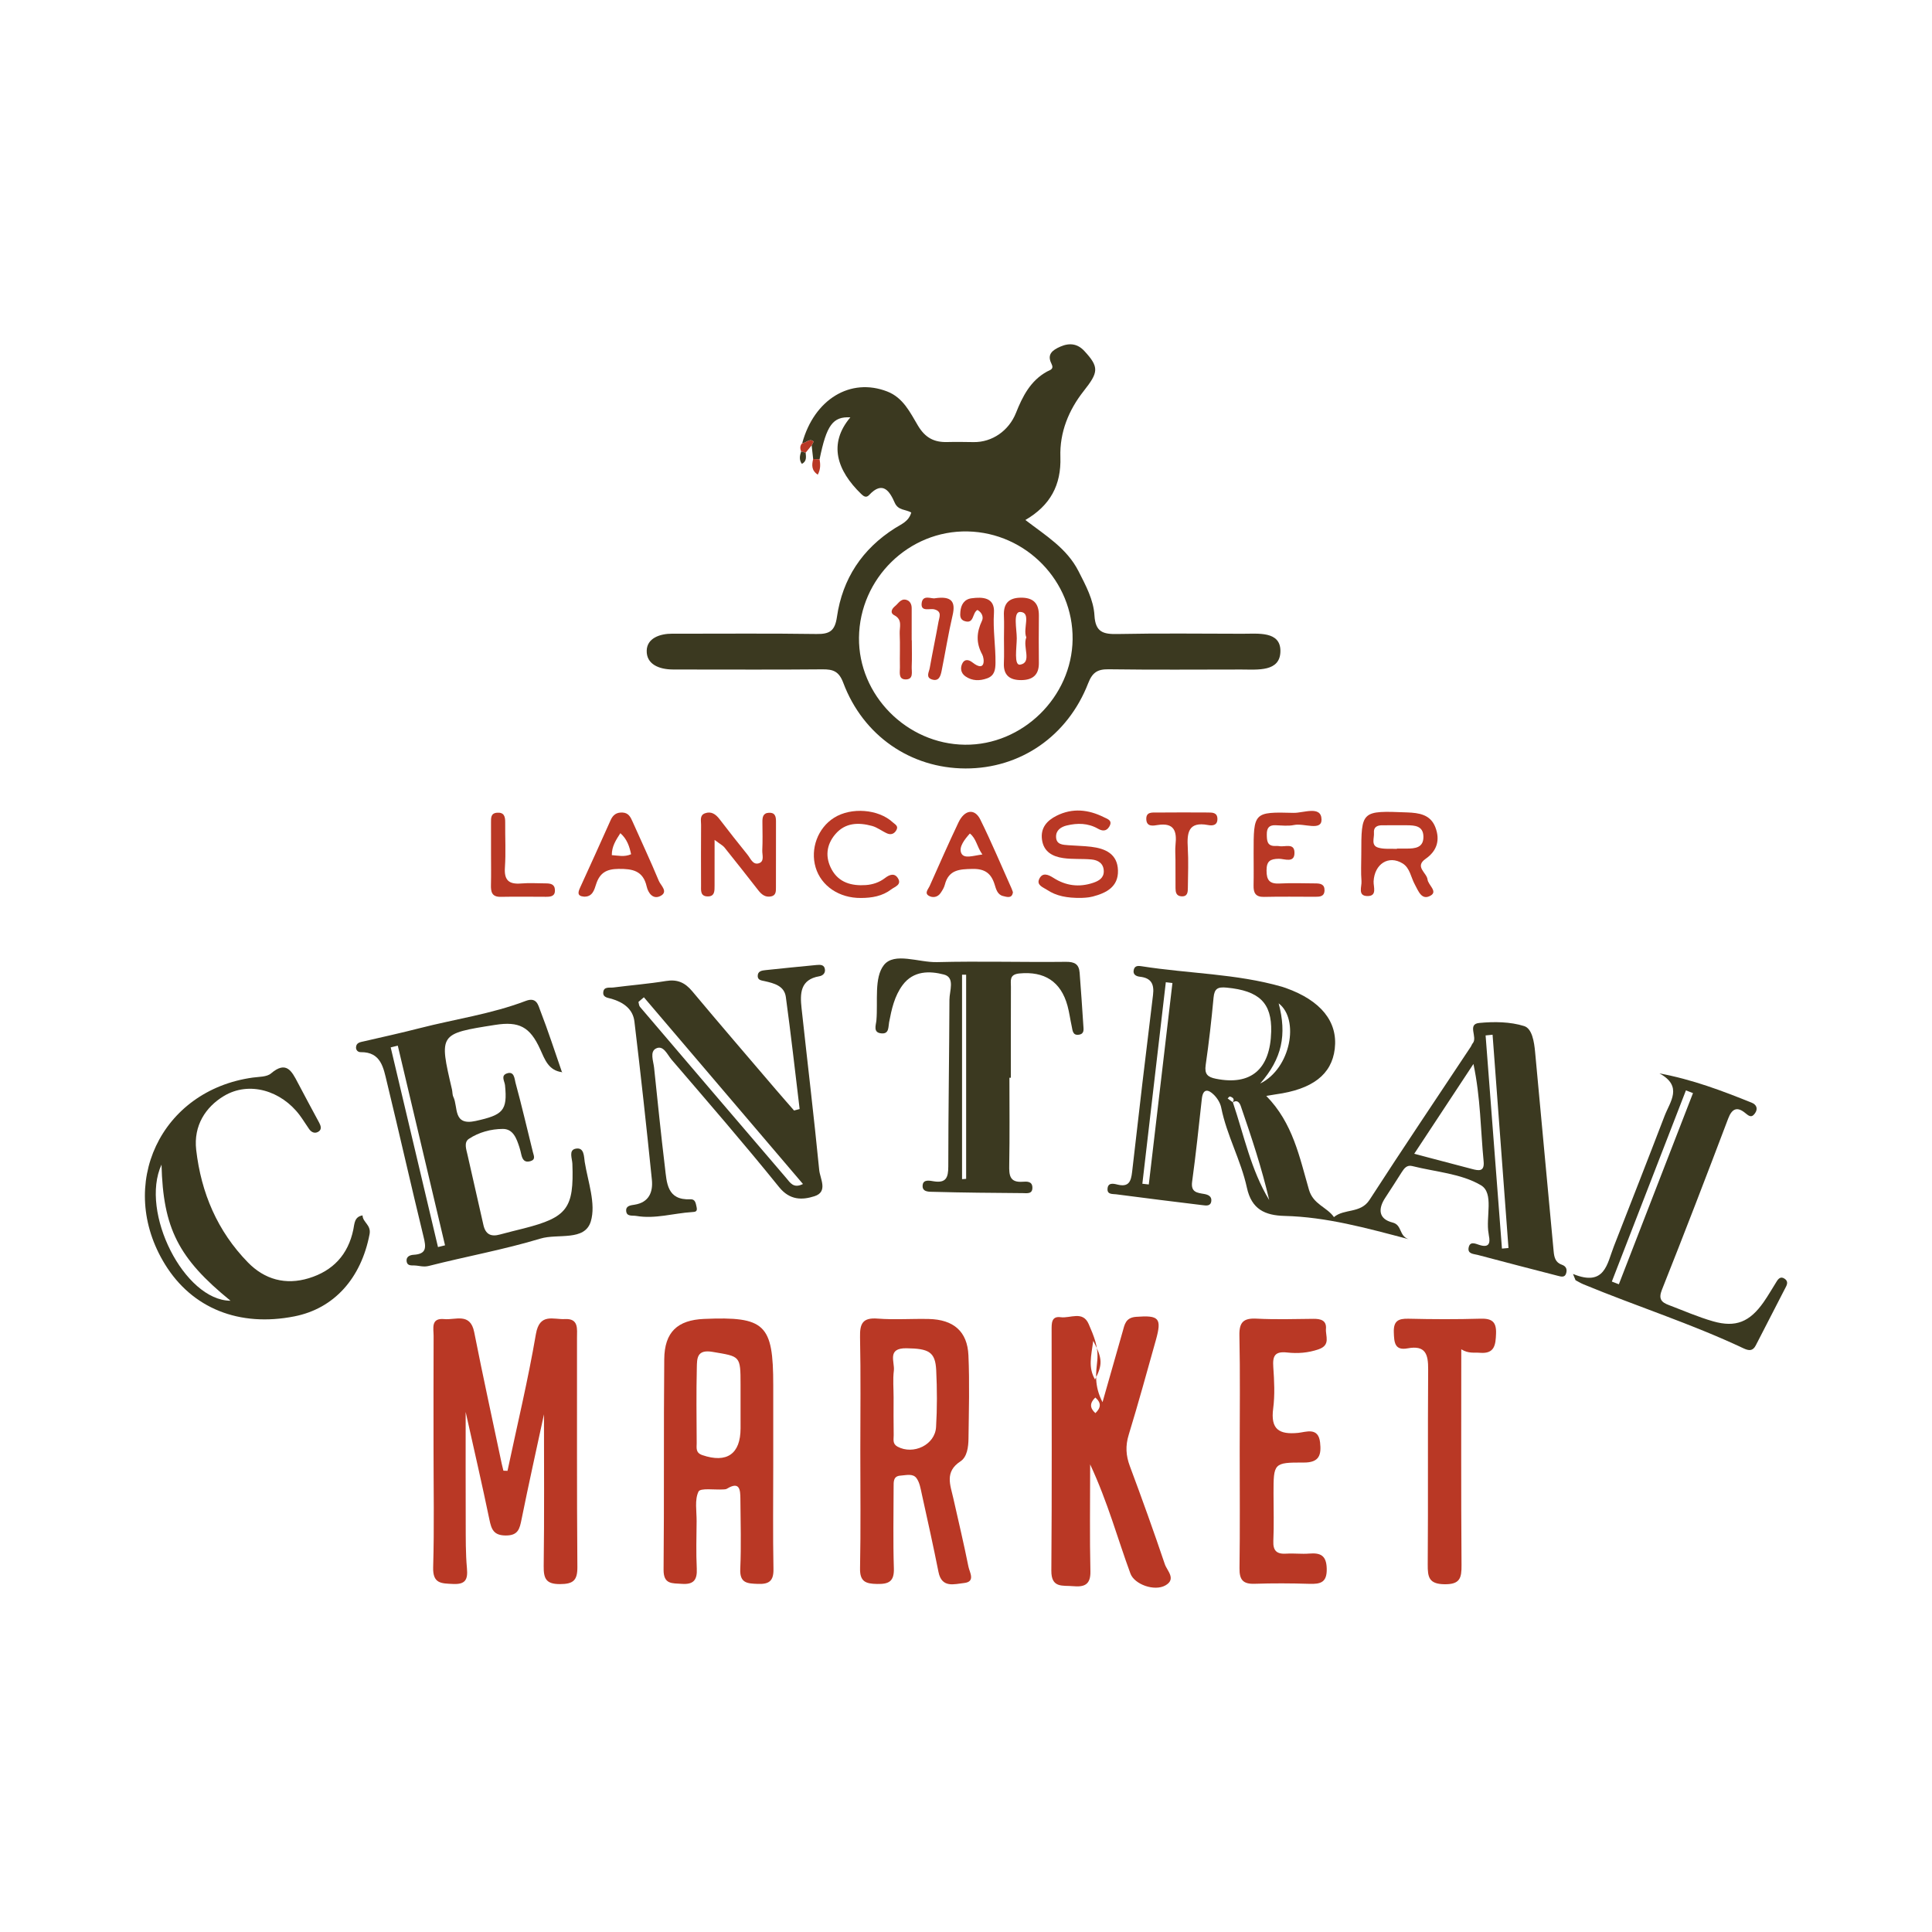 <?xml version="1.0" encoding="utf-8"?>
<!-- Generator: Adobe Illustrator 17.0.0, SVG Export Plug-In . SVG Version: 6.00 Build 0)  -->
<!DOCTYPE svg PUBLIC "-//W3C//DTD SVG 1.1//EN" "http://www.w3.org/Graphics/SVG/1.1/DTD/svg11.dtd">
<svg version="1.1" id="Layer_1" xmlns="http://www.w3.org/2000/svg" xmlns:xlink="http://www.w3.org/1999/xlink" x="0px" y="0px"
	 width="200px" height="200px" viewBox="0 0 200 200" enable-background="new 0 0 200 200" xml:space="preserve">

<g>
	<path fill="#3B3920" d="M84.179,47.517c-0.052-0.47-0.105-0.941-0.157-1.411c0.069-0.142,0.222-0.389,0.194-0.412
		c-0.443-0.36-0.764,0.192-1.171,0.18c1.244-4.549,4.996-6.819,8.797-5.348c1.671,0.646,2.384,2.199,3.191,3.545
		c0.757,1.261,1.673,1.724,3.026,1.689c0.911-0.024,1.823-0.007,2.735,0.006c1.912,0.027,3.645-1.178,4.379-3.023
		c0.683-1.715,1.501-3.337,3.219-4.282c0.31-0.17,0.752-0.22,0.45-0.821c-0.476-0.947,0.088-1.393,0.925-1.758
		c0.968-0.422,1.79-0.295,2.479,0.448c1.569,1.69,1.463,2.215-0.059,4.145c-1.559,1.976-2.502,4.285-2.416,6.836
		c0.097,2.893-1.047,5.019-3.624,6.518c2.103,1.615,4.297,2.93,5.504,5.307c0.748,1.472,1.553,2.951,1.647,4.58
		c0.099,1.713,0.893,1.947,2.366,1.918c4.317-0.087,8.636-0.036,12.955-0.028c1.614,0.003,3.935-0.292,3.929,1.784
		c-0.006,2.193-2.362,1.917-4.052,1.918c-4.58,0.004-9.161,0.039-13.74-0.024c-1.155-0.016-1.677,0.338-2.109,1.447
		c-2.133,5.49-7.035,8.835-12.7,8.82c-5.679-0.014-10.596-3.388-12.656-8.877c-0.446-1.187-1.057-1.394-2.153-1.384
		c-4.711,0.044-9.422,0.019-14.133,0.018c-0.458,0-0.916-0.001-1.374-0.004c-1.38-0.008-2.723-0.525-2.684-1.955
		c0.035-1.28,1.347-1.754,2.656-1.751c4.973,0.012,9.946-0.043,14.918,0.033c1.371,0.021,1.909-0.318,2.12-1.772
		c0.572-3.948,2.615-7.039,6.019-9.191c0.637-0.403,1.41-0.682,1.673-1.609c-0.564-0.346-1.349-0.195-1.71-1.015
		c-0.511-1.162-1.228-2.334-2.653-0.799c-0.302,0.325-0.568,0.135-0.821-0.11c-2.511-2.433-3.435-5.194-1.12-7.932
		c-1.812-0.093-2.464,0.796-3.185,4.34C84.622,47.532,84.401,47.525,84.179,47.517z M88.922,66.001
		c-0.068,5.954,4.94,11.023,10.959,11.092c5.963,0.069,11.081-4.936,11.155-10.908c0.074-6.015-4.817-11.044-10.865-11.171
		C94.094,54.886,88.992,59.87,88.922,66.001z"/>
	<path fill="#3B3920" d="M131.084,113.449c2.769,2.818,3.443,6.356,4.419,9.712c0.445,1.53,1.857,1.785,2.586,2.833
		c1.071-0.902,2.758-0.35,3.684-1.783c3.441-5.324,6.986-10.581,10.49-15.864c0.072-0.108,0.106-0.246,0.19-0.342
		c0.549-0.623-0.611-1.986,0.675-2.109c1.54-0.147,3.203-0.132,4.652,0.323c0.823,0.258,1.037,1.626,1.134,2.688
		c0.623,6.879,1.291,13.754,1.919,20.633c0.059,0.643,0.196,1.157,0.848,1.383c0.483,0.167,0.569,0.529,0.431,0.93
		c-0.14,0.409-0.508,0.305-0.823,0.224c-2.777-0.718-5.555-1.43-8.326-2.171c-0.394-0.105-1.057-0.089-0.931-0.749
		c0.132-0.69,0.683-0.422,1.102-0.285c0.971,0.316,1.17-0.129,0.993-0.972c-0.013-0.064-0.014-0.13-0.026-0.194
		c-0.322-1.71,0.591-4.19-0.796-5.011c-2.046-1.21-4.707-1.379-7.108-1.985c-0.555-0.14-0.833,0.231-1.089,0.63
		c-0.563,0.881-1.119,1.767-1.698,2.638c-0.776,1.169-0.709,2.213,0.746,2.577c1.011,0.253,0.643,1.381,1.658,1.722
		c-4.38-1.157-8.51-2.298-12.821-2.405c-2.047-0.051-3.43-0.682-3.917-2.931c-0.614-2.833-2.088-5.414-2.657-8.283
		c-0.094-0.477-0.404-0.975-0.754-1.322c-0.587-0.582-1.132-0.68-1.253,0.421c-0.314,2.859-0.613,5.722-1.004,8.571
		c-0.151,1.103,0.523,1.146,1.246,1.271c0.41,0.071,0.799,0.243,0.74,0.734c-0.067,0.557-0.542,0.469-0.918,0.423
		c-2.98-0.363-5.96-0.73-8.937-1.123c-0.338-0.045-0.902,0.043-0.89-0.524c0.015-0.72,0.612-0.588,1.022-0.484
		c1.179,0.296,1.413-0.321,1.526-1.315c0.692-6.106,1.413-12.209,2.163-18.308c0.138-1.125-0.18-1.762-1.354-1.891
		c-0.416-0.046-0.777-0.245-0.627-0.763c0.119-0.414,0.501-0.37,0.814-0.321c4.835,0.762,9.782,0.76,14.529,2.123
		c0.126,0.036,0.249,0.08,0.372,0.123c3.641,1.294,5.413,3.491,5.08,6.302c-0.315,2.66-2.306,4.193-6.121,4.713
		C131.859,113.313,131.667,113.351,131.084,113.449z M127.583,114.143c0.271-0.36,0.059-0.536-0.264-0.635
		c-0.052-0.016-0.154,0.131-0.233,0.203c0.18,0.134,0.36,0.268,0.54,0.403c1.155,3.406,1.858,6.981,3.761,10.115
		c-0.769-3.321-1.843-6.537-2.946-9.742C128.321,114.135,128.05,113.793,127.583,114.143z M131.593,106.795
		c0.076-2.984-1.248-4.237-4.606-4.557c-0.926-0.088-1.272,0.092-1.36,1.037c-0.217,2.331-0.481,4.66-0.816,6.977
		c-0.136,0.94,0.198,1.249,1.061,1.421C129.487,112.396,131.493,110.707,131.593,106.795z M146.399,119.44
		c2.19,0.576,4.083,1.072,5.974,1.571c0.696,0.184,1.318,0.311,1.211-0.789c-0.318-3.263-0.31-6.564-1.054-10.081
		C150.426,113.331,148.493,116.263,146.399,119.44z M154.511,107.115c-0.241,0.024-0.481,0.048-0.722,0.072
		c0.564,7.356,1.128,14.712,1.692,22.067c0.226-0.02,0.451-0.039,0.677-0.059C155.608,121.836,155.059,114.475,154.511,107.115z
		 M121.37,101.76c-0.228-0.026-0.457-0.053-0.685-0.079c-0.81,6.953-1.619,13.907-2.429,20.86c0.222,0.025,0.444,0.05,0.667,0.075
		C119.739,115.664,120.554,108.712,121.37,101.76z M130.454,112.167c3.168-1.549,4.089-6.645,1.913-8.3
		C133.223,107.113,132.726,109.575,130.454,112.167z"/>
	<path fill="#B93825" d="M52.537,152.26c0.999-4.714,2.128-9.406,2.939-14.153c0.38-2.224,1.813-1.491,3.008-1.557
		c1.444-0.08,1.246,1.039,1.247,1.928c0.011,7.915-0.025,15.831,0.039,23.745c0.011,1.415-0.463,1.756-1.801,1.762
		c-1.448,0.006-1.703-0.573-1.686-1.875c0.07-5.209,0.029-10.419,0.029-15.702c-0.783,3.641-1.589,7.245-2.319,10.864
		c-0.198,0.981-0.342,1.688-1.639,1.681c-1.253-0.006-1.481-0.633-1.69-1.642c-0.748-3.61-1.581-7.202-2.458-11.144
		c0,4.06-0.01,7.77,0.005,11.479c0.006,1.569-0.015,3.145,0.127,4.704c0.107,1.173-0.159,1.683-1.439,1.621
		c-1.2-0.058-2.108-0.011-2.058-1.724c0.12-4.118,0.038-8.241,0.038-12.362c0-3.859-0.01-7.719,0.008-11.578
		c0.004-0.785-0.318-1.896,1.105-1.755c1.152,0.115,2.691-0.708,3.098,1.353c0.898,4.55,1.892,9.081,2.848,13.62
		c0.051,0.242,0.116,0.481,0.175,0.721C52.253,152.25,52.395,152.255,52.537,152.26z"/>
	<path fill="#3B3920" d="M58.187,110.993c-1.409-0.178-1.784-1.311-2.274-2.388c-1.053-2.315-2.178-2.897-4.65-2.509
		c-5.824,0.913-5.824,0.913-4.474,6.685c0.059,0.254,0.032,0.543,0.142,0.768c0.514,1.05-0.073,3.015,2.303,2.494
		c2.846-0.624,3.308-1.072,3.047-3.695c-0.041-0.414-0.452-0.98,0.154-1.214c0.813-0.314,0.825,0.563,0.926,0.932
		c0.653,2.388,1.207,4.802,1.806,7.205c0.095,0.382,0.307,0.769-0.269,0.936c-0.61,0.177-0.82-0.197-0.934-0.697
		c-0.058-0.255-0.116-0.511-0.198-0.759c-0.291-0.89-0.637-1.892-1.718-1.885c-1.223,0.008-2.467,0.341-3.504,1.024
		c-0.549,0.362-0.269,1.099-0.146,1.66c0.534,2.419,1.11,4.828,1.643,7.248c0.219,0.996,0.795,1.253,1.721,0.996
		c0.818-0.227,1.645-0.42,2.468-0.63c4.5-1.149,5.193-2.085,5.023-6.692c-0.02-0.543-0.402-1.396,0.317-1.555
		c0.929-0.205,0.875,0.836,0.961,1.367c0.334,2.059,1.182,4.333,0.628,6.16c-0.631,2.077-3.416,1.232-5.205,1.773
		c-3.792,1.147-7.716,1.851-11.562,2.831c-0.57,0.145-1.007-0.035-1.505-0.048c-0.309-0.008-0.707,0.041-0.787-0.384
		c-0.1-0.536,0.352-0.701,0.716-0.721c1.385-0.077,1.29-0.8,1.032-1.86c-1.301-5.335-2.505-10.693-3.8-16.029
		c-0.352-1.449-0.598-3.117-2.706-3.087c-0.324,0.005-0.498-0.246-0.486-0.499c0.023-0.506,0.463-0.54,0.85-0.63
		c1.91-0.441,3.826-0.862,5.724-1.35c3.667-0.942,7.445-1.471,10.999-2.827c1.134-0.432,1.287,0.45,1.499,0.997
		c0.81,2.09,1.501,4.226,2.236,6.345L58.187,110.993z M45.34,129.094c0.243-0.059,0.487-0.119,0.73-0.178
		c-1.63-6.89-3.26-13.78-4.891-20.67c-0.245,0.06-0.489,0.119-0.734,0.179C42.077,115.315,43.708,122.204,45.34,129.094z"/>
	<path fill="#3B3920" d="M82.778,114.808c-0.468-3.868-0.9-7.741-1.428-11.601c-0.158-1.156-1.219-1.421-2.198-1.641
		c-0.316-0.071-0.704-0.091-0.713-0.515c-0.011-0.527,0.43-0.584,0.817-0.625c1.756-0.186,3.512-0.363,5.27-0.53
		c0.394-0.038,0.834-0.048,0.875,0.5c0.028,0.375-0.249,0.609-0.59,0.667c-1.988,0.342-1.997,1.799-1.834,3.3
		c0.606,5.587,1.278,11.168,1.828,16.761c0.088,0.896,0.947,2.25-0.496,2.71c-1.266,0.404-2.547,0.432-3.662-0.951
		c-3.612-4.479-7.385-8.828-11.132-13.197c-0.431-0.503-0.833-1.527-1.599-1.151c-0.675,0.331-0.277,1.302-0.204,1.996
		c0.362,3.434,0.706,6.87,1.121,10.297c0.194,1.6,0.199,3.44,2.637,3.321c0.509-0.025,0.551,0.402,0.642,0.808
		c0.109,0.484-0.139,0.496-0.476,0.517c-1.924,0.121-3.814,0.735-5.769,0.398c-0.415-0.071-1.037,0.107-1.047-0.571
		c-0.007-0.492,0.491-0.531,0.875-0.592c1.501-0.24,1.916-1.32,1.787-2.592c-0.557-5.465-1.153-10.927-1.808-16.381
		c-0.155-1.29-1.148-1.979-2.357-2.339c-0.359-0.107-0.883-0.126-0.87-0.622c0.018-0.685,0.649-0.5,1.055-0.552
		c1.816-0.234,3.645-0.377,5.45-0.673c1.17-0.192,1.96,0.168,2.704,1.057c2.852,3.411,5.754,6.78,8.641,10.162
		c0.628,0.735,1.268,1.459,1.903,2.189C82.392,114.908,82.585,114.858,82.778,114.808z M66.656,103.238
		c-0.188,0.16-0.376,0.32-0.563,0.479c0.049,0.172,0.048,0.385,0.154,0.509c5.046,5.92,10.098,11.835,15.16,17.741
		c0.381,0.445,0.733,1.099,1.716,0.6C77.583,116.065,72.119,109.651,66.656,103.238z"/>
	<path fill="#B93825" d="M112.852,151.593c0,4.007-0.055,7.54,0.027,11.07c0.034,1.44-0.691,1.638-1.817,1.536
		c-1.055-0.095-2.242,0.228-2.227-1.601c0.065-8.307,0.03-16.614,0.028-24.922c0-0.676-0.032-1.456,0.938-1.319
		c0.986,0.139,2.292-0.705,2.902,0.714c0.511,1.189,1.029,2.354,0.887,3.775c-0.124,1.233-0.355,2.574,0.543,4.305
		c0.773-2.715,1.422-4.999,2.075-7.281c0.212-0.741,0.293-1.471,1.406-1.553c2.363-0.174,2.682,0.121,2.038,2.419
		c-0.917,3.274-1.819,6.554-2.812,9.805c-0.345,1.131-0.29,2.131,0.118,3.224c1.259,3.37,2.477,6.756,3.626,10.164
		c0.226,0.671,1.215,1.532,0.062,2.189c-1.141,0.649-3.213-0.106-3.625-1.225C115.689,159.282,114.695,155.546,112.852,151.593z
		 M113.171,138.806c-0.213,1.588-0.542,2.743,0.186,3.999C114.146,141.253,114.144,140.659,113.171,138.806z M113.393,146.287
		c0.582-0.554,0.636-1.065-0.008-1.616C112.814,145.228,112.785,145.738,113.393,146.287z"/>
	<path fill="#3B3920" d="M20.31,119.035c0.514,4.457,2.195,8.415,5.358,11.653c1.729,1.77,3.898,2.366,6.303,1.631
		c2.503-0.764,4.07-2.442,4.606-5.041c0.124-0.601,0.102-1.323,0.955-1.46c0.012,0.72,0.909,0.982,0.725,1.946
		c-0.868,4.543-3.651,7.688-7.769,8.504c-5.723,1.133-10.598-0.823-13.405-5.38c-5.064-8.22-0.457-18.015,9.087-19.338
		c0.644-0.089,1.449-0.057,1.883-0.428c1.578-1.348,2.146-0.247,2.772,0.954c0.725,1.39,1.479,2.766,2.218,4.149
		c0.161,0.301,0.281,0.661-0.027,0.888c-0.365,0.269-0.749,0.146-1.012-0.227c-0.339-0.48-0.64-0.988-0.993-1.458
		c-1.889-2.512-5.207-3.552-7.843-1.965C21.292,114.595,20.021,116.515,20.31,119.035z M16.72,120.56
		c-2.269,4.933,2.363,14.071,7.143,14.092C18.46,130.258,16.886,127.151,16.72,120.56z"/>
	<path fill="#B93825" d="M89.06,150.186c0-3.923,0.054-7.848-0.029-11.769c-0.03-1.399,0.268-2.037,1.823-1.916
		c1.755,0.137,3.529,0,5.294,0.04c2.56,0.058,3.994,1.279,4.104,3.766c0.127,2.87,0.042,5.751,0.006,8.627
		c-0.011,0.857-0.141,1.893-0.827,2.341c-1.666,1.087-1.053,2.446-0.745,3.821c0.53,2.36,1.093,4.713,1.566,7.084
		c0.115,0.579,0.767,1.568-0.461,1.695c-0.998,0.104-2.301,0.562-2.64-1.146c-0.535-2.691-1.132-5.37-1.723-8.05
		c-0.126-0.571-0.222-1.21-0.551-1.658c-0.38-0.519-1.092-0.301-1.666-0.264c-0.741,0.048-0.704,0.633-0.704,1.164
		c-0.001,2.812-0.066,5.626,0.026,8.434c0.045,1.372-0.532,1.638-1.74,1.617c-1.171-0.021-1.79-0.233-1.762-1.624
		C89.112,158.295,89.06,154.24,89.06,150.186z M92.505,144.638c0,1.309-0.016,2.618,0.009,3.926
		c0.008,0.421-0.152,0.897,0.403,1.195c1.631,0.876,3.872-0.183,3.983-2.022c0.119-1.956,0.11-3.927,0.016-5.885
		c-0.092-1.916-0.777-2.248-3.079-2.281c-2.06-0.029-1.193,1.419-1.307,2.323C92.417,142.795,92.505,143.722,92.505,144.638z"/>
	<path fill="#B93825" d="M80.046,151.632c-0.001,3.598-0.044,7.197,0.023,10.793c0.023,1.244-0.46,1.583-1.614,1.54
		c-1.081-0.041-1.89-0.06-1.823-1.548c0.107-2.415,0.031-4.839,0.013-7.26c-0.007-0.933-0.067-1.854-1.401-1.041
		c-0.103,0.063-0.251,0.062-0.38,0.07c-0.891,0.057-2.361-0.173-2.554,0.221c-0.415,0.851-0.188,2.022-0.197,3.062
		c-0.013,1.635-0.064,3.274,0.016,4.905c0.058,1.179-0.321,1.675-1.547,1.586c-1.011-0.073-1.904,0.075-1.889-1.476
		c0.071-7.261,0-14.523,0.07-21.783c0.027-2.807,1.372-4.051,4.122-4.167c6.314-0.267,7.161,0.544,7.161,6.854
		C80.047,146.137,80.047,148.884,80.046,151.632z M76.662,145.51c0-0.717,0-1.434,0-2.152c-0.001-3.048-0.022-2.923-2.916-3.415
		c-1.622-0.275-1.589,0.697-1.611,1.619c-0.063,2.606-0.029,5.216-0.014,7.823c0.003,0.484-0.141,1.002,0.591,1.25
		c2.529,0.859,3.95-0.114,3.951-2.78C76.662,147.075,76.662,146.292,76.662,145.51z"/>
	<path fill="#3B3920" d="M104.495,111.567c0,3.01,0.036,6.021-0.02,9.03c-0.019,1.043,0.029,1.832,1.374,1.739
		c0.437-0.03,1.01-0.073,1.024,0.595c0.015,0.709-0.583,0.583-1.005,0.58c-3.075-0.024-6.15-0.046-9.224-0.133
		c-0.421-0.012-1.232,0.061-1.128-0.72c0.079-0.589,0.738-0.435,1.137-0.37c1.28,0.208,1.514-0.384,1.514-1.535
		c0.002-5.757,0.099-11.515,0.119-17.272c0.003-0.906,0.6-2.291-0.564-2.595c-1.469-0.384-3.166-0.427-4.29,1.097
		c-0.842,1.141-1.131,2.483-1.392,3.839c-0.091,0.473,0.012,1.197-0.745,1.157c-0.963-0.051-0.613-0.842-0.569-1.356
		c0.168-1.954-0.254-4.408,0.77-5.715c1.077-1.375,3.611-0.26,5.501-0.309c4.446-0.114,8.897,0.022,13.345-0.031
		c0.925-0.011,1.354,0.262,1.421,1.127c0.142,1.826,0.267,3.653,0.385,5.48c0.024,0.374,0.116,0.835-0.428,0.932
		c-0.688,0.123-0.683-0.443-0.777-0.87c-0.155-0.702-0.245-1.421-0.433-2.113c-0.688-2.527-2.401-3.6-4.99-3.351
		c-1.066,0.103-0.867,0.764-0.87,1.376c-0.013,3.14-0.006,6.28-0.006,9.421C104.595,111.567,104.545,111.567,104.495,111.567z
		 M99.591,122.067c0.141-0.011,0.282-0.022,0.423-0.033c0-7.043,0-14.087,0-21.13c-0.141-0.001-0.282-0.001-0.423-0.002
		C99.591,107.957,99.591,115.012,99.591,122.067z"/>
	<path fill="#3B3920" d="M162.837,131.88c3.303,1.353,3.521-1.047,4.224-2.844c1.758-4.5,3.524-8.998,5.252-13.51
		c0.566-1.479,1.936-3.075-0.531-4.409c3.432,0.637,6.505,1.804,9.556,3.034c0.501,0.202,0.673,0.63,0.332,1.105
		c-0.385,0.536-0.658,0.235-1.071-0.09c-0.8-0.629-1.319-0.373-1.699,0.629c-2.242,5.922-4.514,11.835-6.857,17.718
		c-0.387,0.972-0.04,1.302,0.714,1.587c1.525,0.578,3.028,1.239,4.591,1.685c2.335,0.666,3.787,0.06,5.223-1.991
		c0.486-0.694,0.904-1.436,1.358-2.154c0.187-0.295,0.418-0.517,0.787-0.284c0.332,0.209,0.353,0.486,0.174,0.83
		c-1.052,2.028-2.09,4.062-3.136,6.093c-0.314,0.609-0.725,0.556-1.292,0.288c-5.381-2.54-11.056-4.344-16.545-6.616
		c-0.283-0.117-0.546-0.282-0.818-0.424C163.011,132.312,162.924,132.096,162.837,131.88z M175.258,113.158
		c-0.244-0.094-0.487-0.189-0.731-0.283c-2.557,6.597-5.113,13.194-7.67,19.791c0.242,0.094,0.484,0.188,0.726,0.282
		C170.142,126.351,172.7,119.754,175.258,113.158z"/>
	<path fill="#B93825" d="M128.333,150.201c0-3.985,0.055-7.971-0.03-11.954c-0.03-1.399,0.442-1.81,1.79-1.741
		c1.955,0.1,3.918,0.041,5.878,0.019c0.75-0.008,1.365,0.161,1.292,1.035c-0.061,0.74,0.514,1.674-0.754,2.116
		c-1.09,0.38-2.181,0.454-3.258,0.335c-1.283-0.142-1.521,0.356-1.441,1.499c0.1,1.43,0.174,2.892-0.011,4.305
		c-0.281,2.143,0.601,2.711,2.585,2.516c0.796-0.078,2.093-0.64,2.271,0.995c0.139,1.278-0.062,2.086-1.699,2.077
		c-3.121-0.016-3.121,0.071-3.121,3.206c0,1.633,0.055,3.269-0.019,4.898c-0.047,1.053,0.371,1.392,1.361,1.327
		c0.78-0.051,1.571,0.056,2.35-0.008c1.179-0.097,1.785,0.194,1.816,1.568c0.032,1.428-0.642,1.6-1.791,1.564
		c-1.893-0.059-3.79-0.067-5.682-0.005c-1.197,0.039-1.574-0.419-1.557-1.605C128.37,158.302,128.333,154.252,128.333,150.201z"/>
	<path fill="#B93825" d="M151.271,139.679c0,7.579-0.028,14.959,0.026,22.338c0.01,1.336-0.149,2.004-1.762,1.983
		c-1.621-0.021-1.747-0.743-1.737-2.048c0.05-6.73-0.006-13.461,0.044-20.191c0.011-1.558-0.262-2.529-2.131-2.18
		c-1.348,0.252-1.391-0.64-1.424-1.668c-0.038-1.175,0.467-1.425,1.522-1.4c2.482,0.06,4.967,0.069,7.448-0.003
		c1.165-0.034,1.658,0.302,1.613,1.533c-0.042,1.174-0.139,2.126-1.667,1.997C152.624,139.991,152.021,140.146,151.271,139.679z"/>
	<path fill="#B93825" d="M73.974,86.947c0,1.882,0.005,3.305-0.002,4.729c-0.003,0.522,0.038,1.137-0.725,1.122
		c-0.774-0.015-0.673-0.651-0.675-1.158c-0.008-2.085-0.01-4.171,0.003-6.257c0.003-0.432-0.165-0.982,0.401-1.19
		c0.644-0.237,1.111,0.087,1.505,0.599c0.953,1.24,1.916,2.472,2.901,3.687c0.309,0.381,0.543,1.054,1.133,0.898
		c0.662-0.174,0.373-0.873,0.396-1.345c0.046-0.975,0.022-1.955,0.013-2.932c-0.005-0.496,0.055-0.936,0.68-0.964
		c0.635-0.029,0.728,0.392,0.726,0.903c-0.006,2.281,0.001,4.562-0.005,6.843c-0.001,0.386,0.01,0.811-0.504,0.914
		c-0.591,0.118-0.979-0.191-1.323-0.632c-1.161-1.491-2.331-2.974-3.512-4.448C74.838,87.533,74.604,87.421,73.974,86.947z"/>
	<path fill="#B93825" d="M140.92,88.474c0-4.566,0-4.56,4.748-4.373c1.228,0.048,2.408,0.212,2.918,1.531
		c0.507,1.312,0.187,2.441-0.998,3.267c-1.188,0.827,0.105,1.432,0.19,2.144c0.069,0.583,1.078,1.227,0.326,1.666
		c-0.939,0.547-1.272-0.474-1.648-1.159c-0.403-0.735-0.496-1.698-1.257-2.167c-1.456-0.896-2.909,0.056-3.004,1.854
		c-0.029,0.558,0.404,1.534-0.641,1.523c-1.036-0.011-0.569-0.979-0.613-1.538C140.867,90.31,140.92,89.39,140.92,88.474z
		 M144.602,87.877c0.001-0.011,0.001-0.021,0.002-0.032c0.327,0,0.653-0.001,0.98,0c0.903,0.004,1.807-0.075,1.767-1.277
		c-0.035-1.077-0.894-1.132-1.711-1.137c-0.849-0.006-1.698,0.006-2.548,0.001c-0.535-0.003-0.912,0.193-0.861,0.782
		c0.046,0.538-0.329,1.295,0.429,1.529C143.264,87.929,143.952,87.842,144.602,87.877z"/>
	<path fill="#B93825" d="M111.949,92.952c-1.518,0.019-2.599-0.201-3.554-0.831c-0.399-0.264-1.109-0.482-0.821-1.116
		c0.327-0.72,0.918-0.488,1.476-0.13c1.283,0.824,2.663,1.003,4.119,0.511c0.589-0.199,1.103-0.499,1.093-1.201
		c-0.012-0.802-0.579-1.151-1.28-1.215c-0.972-0.088-1.965-0.002-2.927-0.143c-1.08-0.158-2.011-0.638-2.187-1.894
		c-0.172-1.228,0.507-1.985,1.506-2.486c1.644-0.825,3.29-0.652,4.891,0.147c0.366,0.183,0.953,0.327,0.567,0.977
		c-0.306,0.515-0.732,0.467-1.177,0.213c-1.028-0.587-2.122-0.595-3.226-0.33c-0.598,0.144-1.125,0.493-1.106,1.183
		c0.022,0.811,0.703,0.814,1.29,0.86c0.78,0.061,1.565,0.069,2.34,0.162c1.477,0.179,2.733,0.738,2.778,2.454
		c0.045,1.694-1.208,2.33-2.611,2.697C112.62,92.942,112.086,92.937,111.949,92.952z"/>
	<path fill="#B93825" d="M129.774,88.318c-0.001-4.218,0.001-4.283,4.13-4.171c1.007,0.027,2.874-0.792,2.9,0.685
		c0.022,1.238-1.835,0.358-2.831,0.57c-0.624,0.133-1.3,0.046-1.951,0.025c-0.693-0.023-0.891,0.341-0.883,0.966
		c0.008,0.629,0.026,1.205,0.883,1.183c0.13-0.003,0.265-0.014,0.39,0.012c0.574,0.121,1.542-0.352,1.59,0.61
		c0.061,1.219-1.04,0.691-1.622,0.702c-0.892,0.016-1.266,0.234-1.268,1.211c-0.002,1.021,0.325,1.403,1.351,1.349
		c1.236-0.066,2.478-0.016,3.717-0.01c0.486,0.002,0.946,0.072,0.934,0.715c-0.012,0.653-0.492,0.669-0.967,0.669
		c-1.761,0.001-3.523-0.032-5.283,0.012c-0.901,0.022-1.113-0.424-1.095-1.201C129.793,90.536,129.774,89.427,129.774,88.318z"/>
	<path fill="#B93825" d="M104.858,92.36c-0.092,0.695-0.63,0.49-1.02,0.398c-0.594-0.141-0.729-0.734-0.878-1.207
		c-0.361-1.152-1.015-1.624-2.287-1.601c-1.338,0.025-2.468,0.075-2.864,1.635c-0.078,0.307-0.261,0.598-0.443,0.864
		c-0.309,0.453-0.827,0.509-1.218,0.281c-0.475-0.278-0.055-0.686,0.086-1.002c0.981-2.201,1.95-4.407,2.984-6.583
		c0.633-1.333,1.681-1.488,2.265-0.304c1.153,2.334,2.16,4.739,3.226,7.116C104.763,92.076,104.8,92.202,104.858,92.36z
		 M101.696,88.456c-0.585-0.827-0.622-1.641-1.296-2.172c-0.556,0.621-1.161,1.401-0.895,2.018
		C99.781,88.945,100.721,88.578,101.696,88.456z"/>
	<path fill="#B93825" d="M89.117,92.958c-2.247,0.019-4.111-1.24-4.683-3.163c-0.574-1.93,0.229-4.089,1.915-5.146
		c1.774-1.112,4.586-0.893,6.066,0.474c0.225,0.208,0.599,0.365,0.4,0.767c-0.197,0.4-0.555,0.572-0.975,0.388
		c-0.537-0.236-1.02-0.63-1.574-0.78c-1.389-0.375-2.757-0.351-3.788,0.852c-0.95,1.109-1.069,2.4-0.383,3.657
		c0.746,1.366,2.07,1.715,3.528,1.616c0.725-0.049,1.416-0.282,1.999-0.733c0.477-0.368,0.993-0.54,1.34,0.036
		c0.404,0.671-0.337,0.866-0.696,1.141C91.345,92.773,90.25,92.955,89.117,92.958z"/>
	<path fill="#B93825" d="M60.456,92.821c-0.744-0.063-0.617-0.468-0.397-0.95c1.06-2.321,2.115-4.644,3.155-6.973
		c0.243-0.545,0.607-0.809,1.213-0.785c0.653,0.026,0.855,0.488,1.074,0.981c0.902,2.033,1.851,4.046,2.703,6.1
		c0.196,0.473,1.034,1.139,0.131,1.574c-0.739,0.357-1.237-0.32-1.39-0.995c-0.372-1.643-1.461-1.842-2.928-1.825
		c-1.249,0.014-1.929,0.419-2.308,1.585C61.522,92.113,61.34,92.851,60.456,92.821z M65.331,88.432
		c-0.173-0.815-0.42-1.571-1.112-2.182c-0.462,0.722-0.888,1.36-0.886,2.274C63.996,88.565,64.623,88.739,65.331,88.432z"/>
	<path fill="#B93825" d="M50.831,88.451c0-1.107,0.004-2.215-0.001-3.322c-0.002-0.47-0.026-0.947,0.625-0.996
		c0.73-0.055,0.849,0.393,0.843,0.992c-0.016,1.563,0.077,3.132-0.03,4.688c-0.091,1.321,0.429,1.746,1.671,1.644
		c0.841-0.069,1.692-0.015,2.539-0.01c0.479,0.003,0.944,0.052,0.969,0.685c0.025,0.652-0.429,0.704-0.919,0.703
		c-1.563-0.003-3.127-0.026-4.69,0.005c-0.94,0.019-1.033-0.531-1.014-1.263C50.851,90.536,50.831,89.493,50.831,88.451z"/>
	<path fill="#B93825" d="M121.684,89.005c-0.003-0.522-0.049-1.048,0.006-1.564c0.149-1.385-0.127-2.303-1.839-2.037
		c-0.439,0.068-1.153,0.23-1.187-0.589c-0.033-0.802,0.628-0.697,1.122-0.702c1.76-0.018,3.52-0.012,5.28-0.003
		c0.46,0.002,0.959,0.005,0.961,0.672c0.002,0.694-0.548,0.705-0.968,0.626c-2.066-0.391-2.192,0.816-2.099,2.365
		c0.081,1.364,0.021,2.737,0.008,4.106c-0.004,0.459-0.009,0.965-0.696,0.906c-0.521-0.045-0.579-0.445-0.583-0.846
		C121.68,90.96,121.687,89.983,121.684,89.005z"/>
	<path fill="#B93825" d="M83.044,45.874c0.408,0.013,0.728-0.54,1.171-0.18c0.029,0.023-0.125,0.27-0.194,0.412
		c-0.208,0.253-0.415,0.506-0.623,0.76c-0.154-0.045-0.308-0.09-0.462-0.135C82.805,46.424,82.805,46.134,83.044,45.874z"/>
	<path fill="#B93825" d="M84.179,47.517c0.222,0.008,0.443,0.016,0.665,0.026c0.086,0.513,0.117,1.018-0.187,1.594
		C83.997,48.707,84.024,48.134,84.179,47.517z"/>
	<path fill="#3B3920" d="M82.938,46.731c0.154,0.045,0.308,0.091,0.462,0.135c0.044,0.442,0.121,0.897-0.393,1.153
		C82.705,47.601,82.788,47.168,82.938,46.731z"/>
	<polygon fill="#3B3920" points="58.164,110.954 58.235,110.977 58.184,110.99 	"/>
	<path fill="#B93825" d="M103.93,66.091c0.002-0.784,0.031-1.569-0.005-2.351c-0.056-1.203,0.437-1.836,1.69-1.868
		c1.308-0.034,1.944,0.543,1.93,1.863c-0.017,1.633-0.019,3.266-0.002,4.898c0.014,1.255-0.665,1.765-1.83,1.771
		c-1.173,0.006-1.85-0.489-1.792-1.767C103.96,67.79,103.929,66.94,103.93,66.091z M106.245,65.984
		c-0.389-0.91,0.541-2.563-0.609-2.637c-0.798-0.051-0.376,1.768-0.381,2.732c-0.004,0.961-0.319,2.841,0.354,2.725
		C106.875,68.585,105.833,66.952,106.245,65.984z"/>
	<path fill="#B93825" d="M101.188,63.14c-0.569,0.311-0.316,1.481-1.333,1.155c-0.486-0.156-0.473-0.574-0.439-0.966
		c0.061-0.718,0.393-1.289,1.143-1.393c1.187-0.165,2.442-0.084,2.335,1.513c-0.116,1.743,0.18,3.449,0.159,5.174
		c-0.008,0.681-0.089,1.313-0.854,1.594c-0.784,0.287-1.553,0.28-2.249-0.196c-0.501-0.343-0.576-0.905-0.302-1.394
		c0.224-0.4,0.632-0.356,1.003-0.064c1.419,1.121,1.249-0.405,1.034-0.799c-0.671-1.226-0.592-2.318-0.027-3.515
		C101.8,63.947,101.732,63.463,101.188,63.14z"/>
	<path fill="#B93825" d="M96.798,61.93c1.68-0.242,2.151,0.321,1.817,1.755c-0.445,1.909-0.752,3.849-1.141,5.771
		c-0.105,0.52-0.277,1.113-1.002,0.882c-0.667-0.212-0.3-0.772-0.229-1.169c0.285-1.61,0.625-3.21,0.913-4.82
		c0.084-0.468,0.383-1.043-0.42-1.265c-0.488-0.135-1.435,0.298-1.326-0.646C95.518,61.495,96.472,62.029,96.798,61.93z"/>
	<path fill="#B93825" d="M94.391,66.284c0,0.91,0.029,1.821-0.011,2.729c-0.023,0.526,0.233,1.355-0.673,1.318
		c-0.725-0.029-0.538-0.764-0.548-1.247c-0.024-1.169,0.031-2.342-0.023-3.509c-0.03-0.652,0.325-1.425-0.563-1.889
		c-0.472-0.247-0.249-0.674,0.082-0.938c0.341-0.272,0.589-0.783,1.119-0.664c0.414,0.093,0.606,0.445,0.604,0.885
		c-0.004,1.105-0.001,2.21-0.001,3.315C94.381,66.284,94.386,66.284,94.391,66.284z"/>
</g>
</svg>
